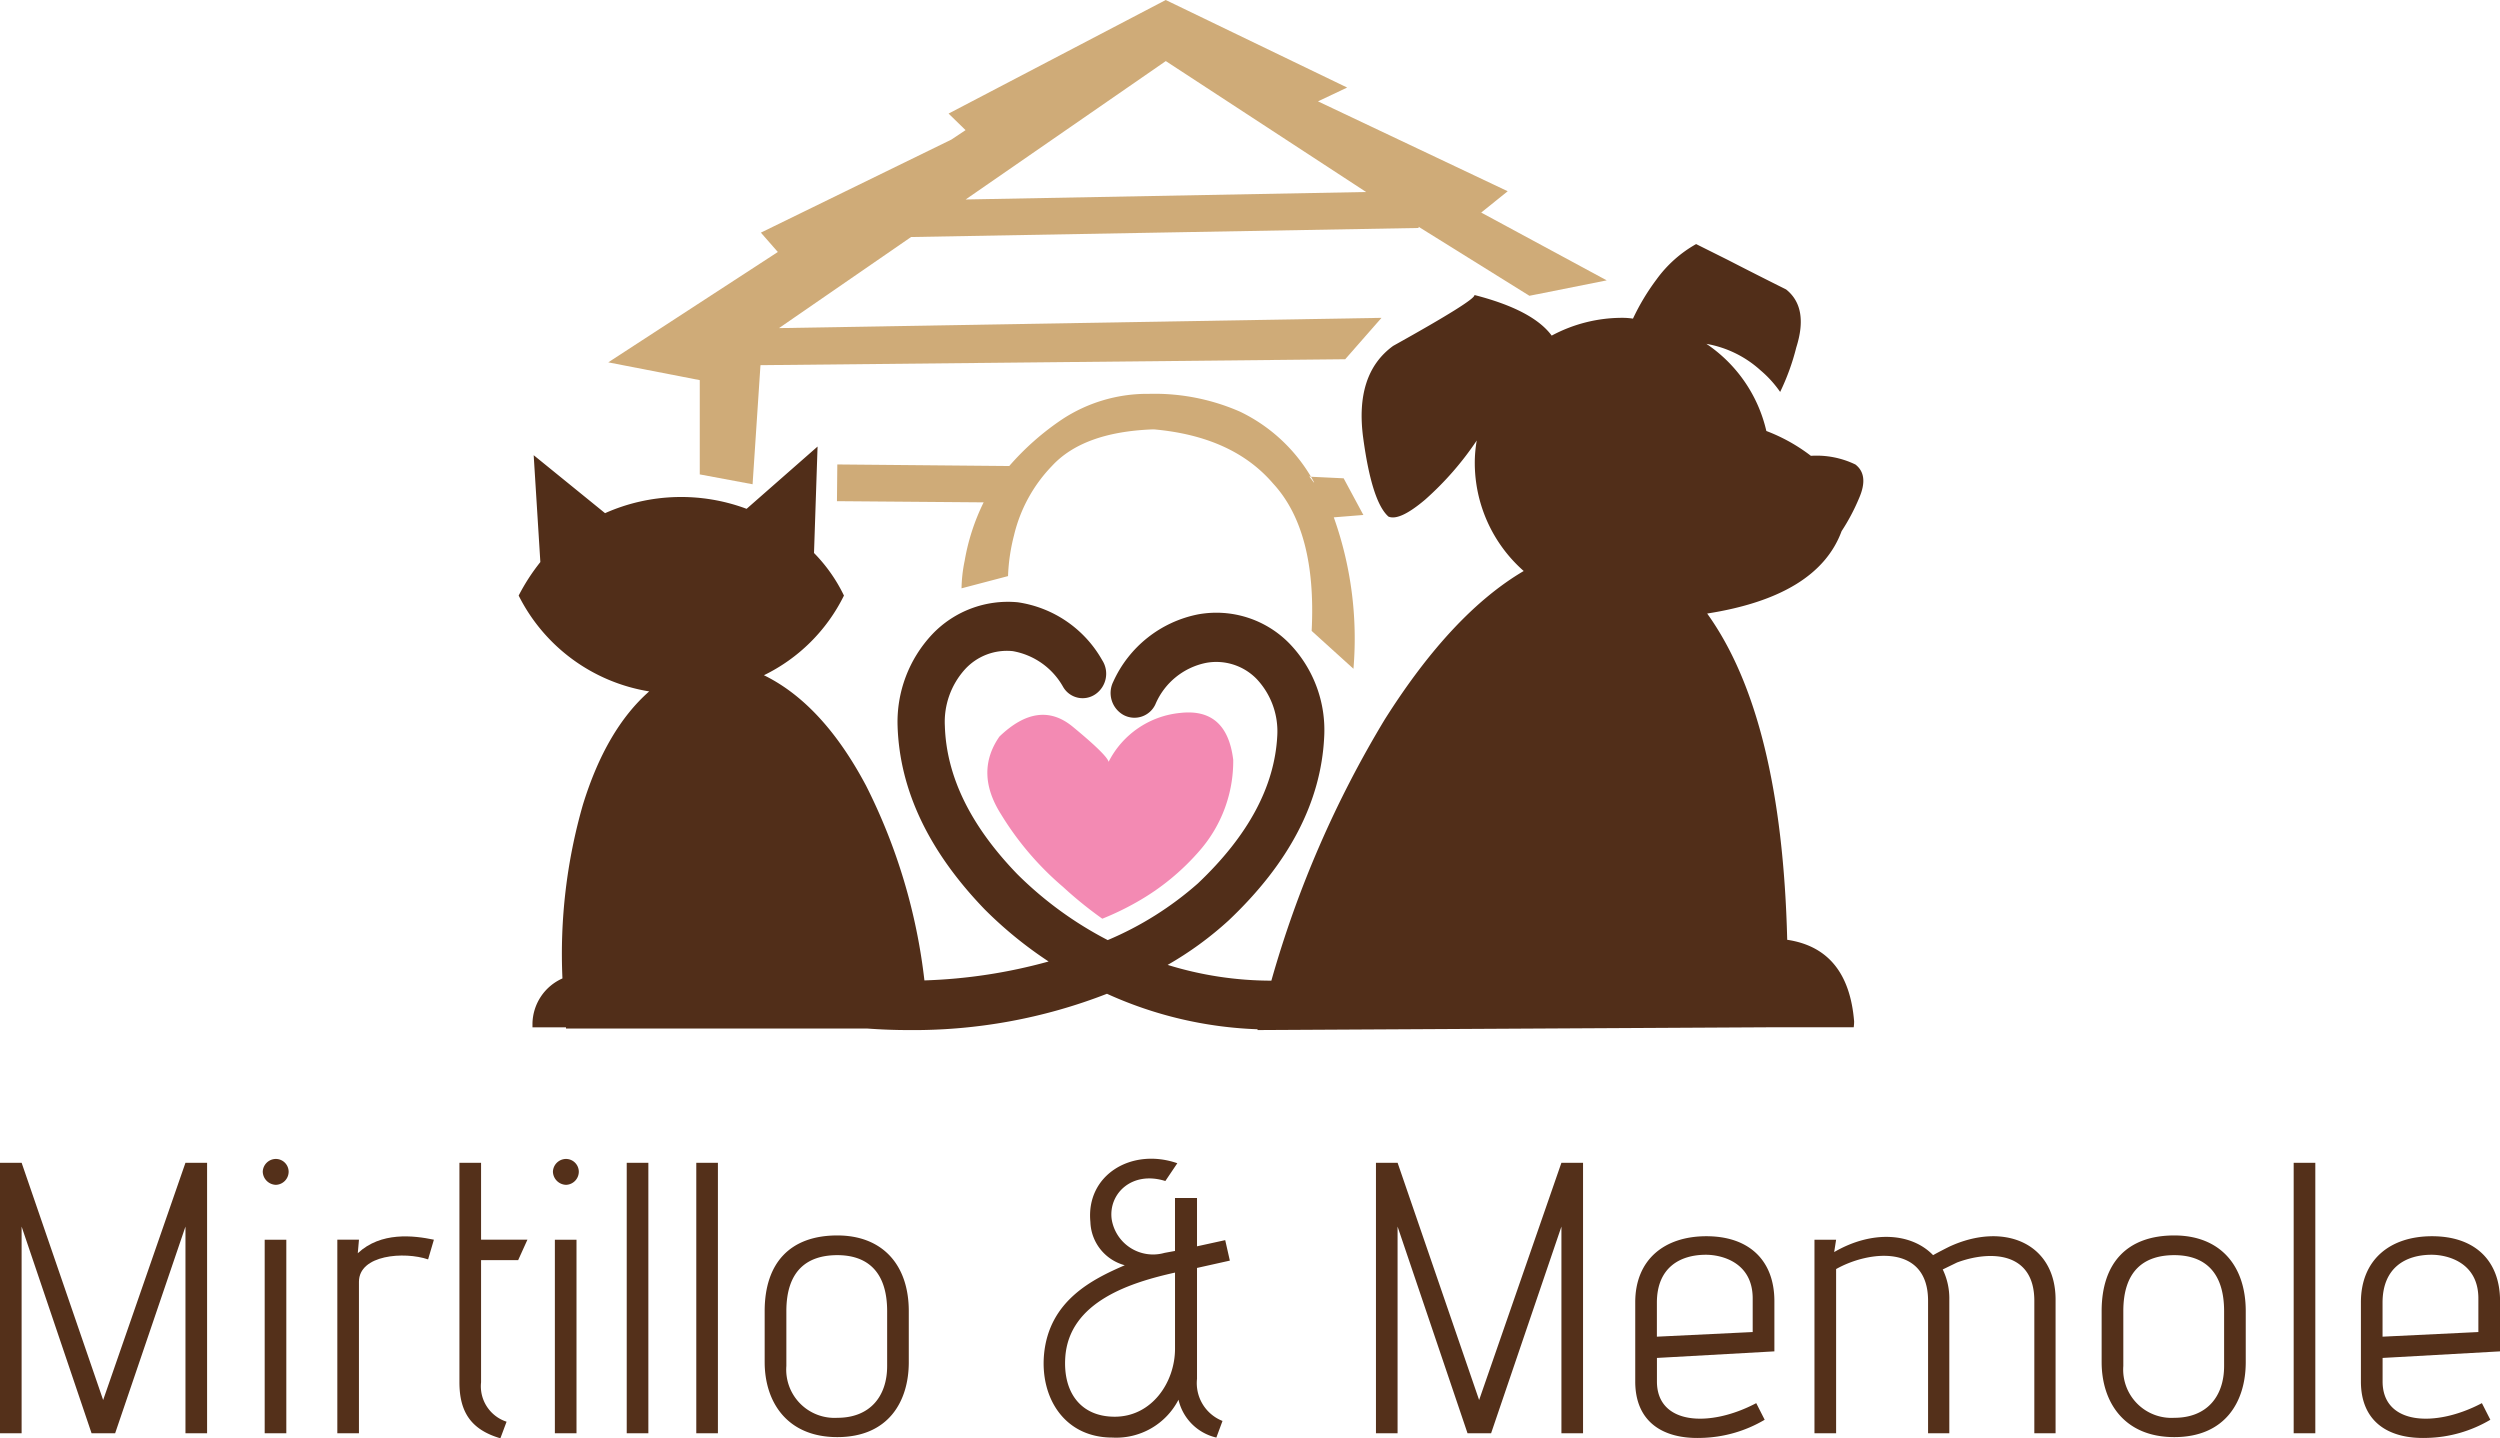 <svg xmlns="http://www.w3.org/2000/svg" width="210.833" height="121.296" viewBox="0 0 210.833 121.296"><g id="Raggruppa_36" data-name="Raggruppa 36" transform="translate(-92.867 -36.949)"><path id="Tracciato_78" data-name="Tracciato 78" d="M228.3,131.455q-.164-.6-3.027-2.959t-6.182.831q-2.1,3.024.132,6.549a25.423,25.423,0,0,0,5.219,6.118,33.765,33.765,0,0,0,3.325,2.694,23.6,23.6,0,0,0,2.894-1.395,20.026,20.026,0,0,0,5.354-4.391,11.481,11.481,0,0,0,2.793-7.614q-.534-4.392-4.455-3.956a7.593,7.593,0,0,0-6.053,4.123" transform="translate(-41.939 -30.261)" fill="#f38ab3" fill-rule="evenodd"></path><path id="Tracciato_79" data-name="Tracciato 79" d="M265.622,126.558q-.464-18.755-6.749-27.5,9.309-1.461,11.336-6.949a17.014,17.014,0,0,0,1.466-2.762q.861-1.959-.3-2.857a7.521,7.521,0,0,0-3.756-.733,14.712,14.712,0,0,0-3.756-2.094,12.136,12.136,0,0,0-5.056-7.349,9.114,9.114,0,0,1,4.557,2.226,9.4,9.4,0,0,1,1.663,1.829,19.424,19.424,0,0,0,1.361-3.756q1.064-3.359-.862-4.889-2.463-1.227-4.923-2.494Q258.141,68,257.94,67.9a10.435,10.435,0,0,0-3.325,2.962,18.838,18.838,0,0,0-2,3.325,5.858,5.858,0,0,0-.9-.068,12.579,12.579,0,0,0-5.955,1.5q-1.593-2.163-6.515-3.424.132.4-6.851,4.289-3.258,2.361-2.528,7.78.732,5.385,2.127,6.617.932.4,3.094-1.429a25.892,25.892,0,0,0,4.353-4.988,10.924,10.924,0,0,0-.166,1.893,12.162,12.162,0,0,0,4.126,9.114q-6.052,3.557-11.706,12.5a89.832,89.832,0,0,0-9.575,22.048,29.625,29.625,0,0,1-8.747-1.33,28.843,28.843,0,0,0,5.154-3.759q7.649-7.247,8.048-15.462a10.507,10.507,0,0,0-2.928-7.879,8.609,8.609,0,0,0-7.713-2.46,9.977,9.977,0,0,0-7.149,5.683,2.124,2.124,0,0,0,.865,2.8,1.945,1.945,0,0,0,2.691-.9,5.909,5.909,0,0,1,4.258-3.491,4.748,4.748,0,0,1,4.289,1.364,6.44,6.44,0,0,1,1.73,4.788q-.335,6.418-6.684,12.436a27.8,27.8,0,0,1-7.614,4.788,30.989,30.989,0,0,1-7.617-5.551q-5.919-6.118-6.118-12.5a6.614,6.614,0,0,1,1.7-4.788,4.79,4.79,0,0,1,4.024-1.53,6.068,6.068,0,0,1,4.255,3.027,1.9,1.9,0,0,0,2.728.6,2.1,2.1,0,0,0,.563-2.86,9.791,9.791,0,0,0-7.115-4.886,8.8,8.8,0,0,0-7.214,2.694,10.792,10.792,0,0,0-2.928,7.746q.265,8.113,7.349,15.462a34.116,34.116,0,0,0,5.388,4.391,44.352,44.352,0,0,1-10.474,1.595,48.665,48.665,0,0,0-4.923-16.426q-3.655-6.886-8.612-9.311a14.681,14.681,0,0,0,6.749-6.718,13.42,13.42,0,0,0-2.525-3.59l.3-8.978-5.985,5.253a15.773,15.773,0,0,0-11.937.366l-6.019-4.889.563,9.012a16.87,16.87,0,0,0-1.829,2.826,14.985,14.985,0,0,0,11.007,8.082q-3.624,3.191-5.585,9.541a45.51,45.51,0,0,0-1.73,14.665,4.247,4.247,0,0,0-2.528,3.79v.333h2.826v.1h25.373q1.8.132,3.525.132a44.945,44.945,0,0,0,16.725-3.061,33.47,33.47,0,0,0,12.7,2.993v.068l42.994-.234h7.282a3.813,3.813,0,0,0,.034-.5q-.5-6.118-5.653-6.881" transform="translate(-22.034 -10.367)" fill="#512e19" fill-rule="evenodd"></path><path id="Tracciato_80" data-name="Tracciato 80" d="M254.2,60.592l-10.709-5.785.132.065,2.229-1.795-16-7.58,2.46-1.164-15.3-7.383L198.7,46.528l1.432,1.395-1.2.8L182.87,56.568,184.3,58.2,170,67.507l7.716,1.5v7.95l4.455.831.665-10.043,49.312-.5,3.061-3.491-50.811.865,11.14-7.682,42.8-.763v-.1l9.345,5.819,6.518-1.3m-54.069-6.817L217.018,42.1l16.894,11.041-33.785.631" transform="translate(-25.836 0)" fill="#cfab78" fill-rule="evenodd"></path><path id="Tracciato_81" data-name="Tracciato 81" d="M241.729,94.015l-2.86-.136c-.132-.153-.088-.088.132.2.223.312.289.377.2.2a13.99,13.99,0,0,0-6.216-5.887,17.947,17.947,0,0,0-7.648-1.5H225.1a13.047,13.047,0,0,0-7.081,2.131,22.561,22.561,0,0,0-4.489,3.956l-14.5-.132L199,95.943l12.371.1a17.972,17.972,0,0,0-1.6,4.923,12.407,12.407,0,0,0-.265,2.328l3.922-1.031a15.9,15.9,0,0,1,.5-3.424,12.618,12.618,0,0,1,3.193-5.853q2.627-2.86,8.445-3.094h.2q6.617.6,10.01,4.557,3.69,3.99,3.257,12.436l3.525,3.193A30.466,30.466,0,0,0,240.9,97.307l2.494-.2-1.663-3.091" transform="translate(-35.55 -16.729)" fill="#cfab78" fill-rule="evenodd"></path><g id="Raggruppa_35" data-name="Raggruppa 35" transform="translate(92.867 134.665)"><path id="Tracciato_82" data-name="Tracciato 82" d="M108.508,207.212V189.779l-5.931,17.433h-1.987l-5.9-17.433v17.433H92.867V184.4h1.824l6.875,20.007,6.941-20.007h1.824v22.81Z" transform="translate(-92.867 -184.055)" fill="#54301a"></path><path id="Tracciato_83" data-name="Tracciato 83" d="M126.187,184.988a1.113,1.113,0,0,1,1.108-1.075,1.084,1.084,0,0,1,1.075,1.075,1.113,1.113,0,0,1-1.075,1.108A1.142,1.142,0,0,1,126.187,184.988Zm.163,22.06V190.723h1.824v16.325Z" transform="translate(-104.028 -183.891)" fill="#54301a"></path><path id="Tracciato_84" data-name="Tracciato 84" d="M135.643,210.337V194.012h1.825l-.1,1.141c1.955-1.825,4.692-1.5,6.419-1.141l-.489,1.661c-2.02-.684-5.832-.391-5.832,1.89v12.773Z" transform="translate(-107.195 -187.181)" fill="#54301a"></path><path id="Tracciato_85" data-name="Tracciato 85" d="M154.58,207.635c-2.443-.717-3.454-2.183-3.454-4.725V184.4h1.825v6.485h3.91l-.782,1.727h-3.128v10.3a3.143,3.143,0,0,0,2.151,3.324Z" transform="translate(-112.381 -184.055)" fill="#54301a"></path><path id="Tracciato_86" data-name="Tracciato 86" d="M162.983,184.988a1.113,1.113,0,0,1,1.108-1.075,1.084,1.084,0,0,1,1.075,1.075,1.114,1.114,0,0,1-1.075,1.108A1.142,1.142,0,0,1,162.983,184.988Zm.164,22.06V190.723h1.824v16.325Z" transform="translate(-116.353 -183.891)" fill="#54301a"></path><path id="Tracciato_87" data-name="Tracciato 87" d="M172.342,207.212V184.4h1.824v22.81Z" transform="translate(-119.488 -184.055)" fill="#54301a"></path><path id="Tracciato_88" data-name="Tracciato 88" d="M181.162,207.212V184.4h1.824v22.81Z" transform="translate(-122.442 -184.055)" fill="#54301a"></path><path id="Tracciato_89" data-name="Tracciato 89" d="M201.988,204.3c0,3.324-1.726,6.321-6.028,6.321-4.269,0-6.126-3-6.126-6.321V200c0-4.105,2.183-6.386,6.126-6.386,3.78,0,6.028,2.444,6.028,6.386Zm-1.825-4.3c0-3.422-1.759-4.724-4.2-4.724-2.542,0-4.3,1.3-4.3,4.724v4.627a4.07,4.07,0,0,0,4.3,4.366c2.737,0,4.2-1.792,4.2-4.366Z" transform="translate(-125.347 -187.141)" fill="#54301a"></path><path id="Tracciato_90" data-name="Tracciato 90" d="M239.775,207.4a4.257,4.257,0,0,1-3.193-3.193,5.908,5.908,0,0,1-5.572,3.193c-4.073,0-6.093-3.388-5.768-7.006.424-4.562,4.106-6.355,6.81-7.527a3.91,3.91,0,0,1-2.9-3.65c-.391-3.975,3.486-6.289,7.331-4.953l-1.01,1.5c-2.8-.88-4.79,1.042-4.53,3.193a3.533,3.533,0,0,0,4.464,2.867l.88-.162v-4.464h1.857v4.073l2.378-.521.391,1.727-2.769.618v9.352a3.426,3.426,0,0,0,2.15,3.551Zm-3.486-13.914c-3.65.815-8.928,2.411-9.254,7.137-.2,2.932,1.271,5.018,4.171,5.018,3.128,0,5.083-2.9,5.083-5.735Z" transform="translate(-137.196 -183.881)" fill="#54301a"></path><path id="Tracciato_91" data-name="Tracciato 91" d="M282.991,207.212V189.779l-5.931,17.433h-1.987l-5.9-17.433v17.433H267.35V184.4h1.825l6.875,20.007,6.94-20.007h1.824v22.81Z" transform="translate(-151.311 -184.055)" fill="#54301a"></path><path id="Tracciato_92" data-name="Tracciato 92" d="M311.145,209.19a10.959,10.959,0,0,1-5.377,1.532c-3.226.1-5.539-1.369-5.539-4.757v-6.68c0-3.584,2.443-5.572,6-5.572,3.617,0,5.735,2.053,5.735,5.474v4.236l-9.905.554v1.988c0,3.649,4.431,3.91,8.374,1.824Zm-1.011-10.231c0-3.063-2.64-3.683-3.943-3.683-2.183,0-4.137,1.076-4.137,4.041v2.867l8.08-.391Z" transform="translate(-162.324 -187.174)" fill="#54301a"></path><path id="Tracciato_93" data-name="Tracciato 93" d="M341.5,210.33V199.154c0-4.139-3.714-4.269-6.517-3.226l-1.206.587a5.61,5.61,0,0,1,.554,2.541V210.33h-1.792V199.154c0-4.79-4.985-4.237-7.755-2.672V210.33h-1.825V194.006h1.825l-.163,1.043c3.194-1.857,6.517-1.629,8.342.261.456-.261,1.3-.684,1.368-.717,4.562-2.117,8.961-.326,8.961,4.464V210.33Z" transform="translate(-169.939 -187.174)" fill="#54301a"></path><path id="Tracciato_94" data-name="Tracciato 94" d="M371.525,204.3c0,3.324-1.726,6.321-6.027,6.321-4.269,0-6.126-3-6.126-6.321V200c0-4.105,2.183-6.386,6.126-6.386,3.78,0,6.027,2.444,6.027,6.386ZM369.7,200c0-3.422-1.76-4.724-4.2-4.724-2.542,0-4.3,1.3-4.3,4.724v4.627a4.07,4.07,0,0,0,4.3,4.366c2.737,0,4.2-1.792,4.2-4.366Z" transform="translate(-182.134 -187.141)" fill="#54301a"></path><path id="Tracciato_95" data-name="Tracciato 95" d="M383.724,207.212V184.4h1.825v22.81Z" transform="translate(-190.291 -184.055)" fill="#54301a"></path><path id="Tracciato_96" data-name="Tracciato 96" d="M403.165,209.19a10.959,10.959,0,0,1-5.377,1.532c-3.225.1-5.539-1.369-5.539-4.757v-6.68c0-3.584,2.444-5.572,6-5.572,3.616,0,5.735,2.053,5.735,5.474v4.236l-9.906.554v1.988c0,3.649,4.431,3.91,8.374,1.824Zm-1.01-10.231c0-3.063-2.64-3.683-3.943-3.683-2.183,0-4.138,1.076-4.138,4.041v2.867l8.081-.391Z" transform="translate(-193.146 -187.174)" fill="#54301a"></path></g></g></svg>